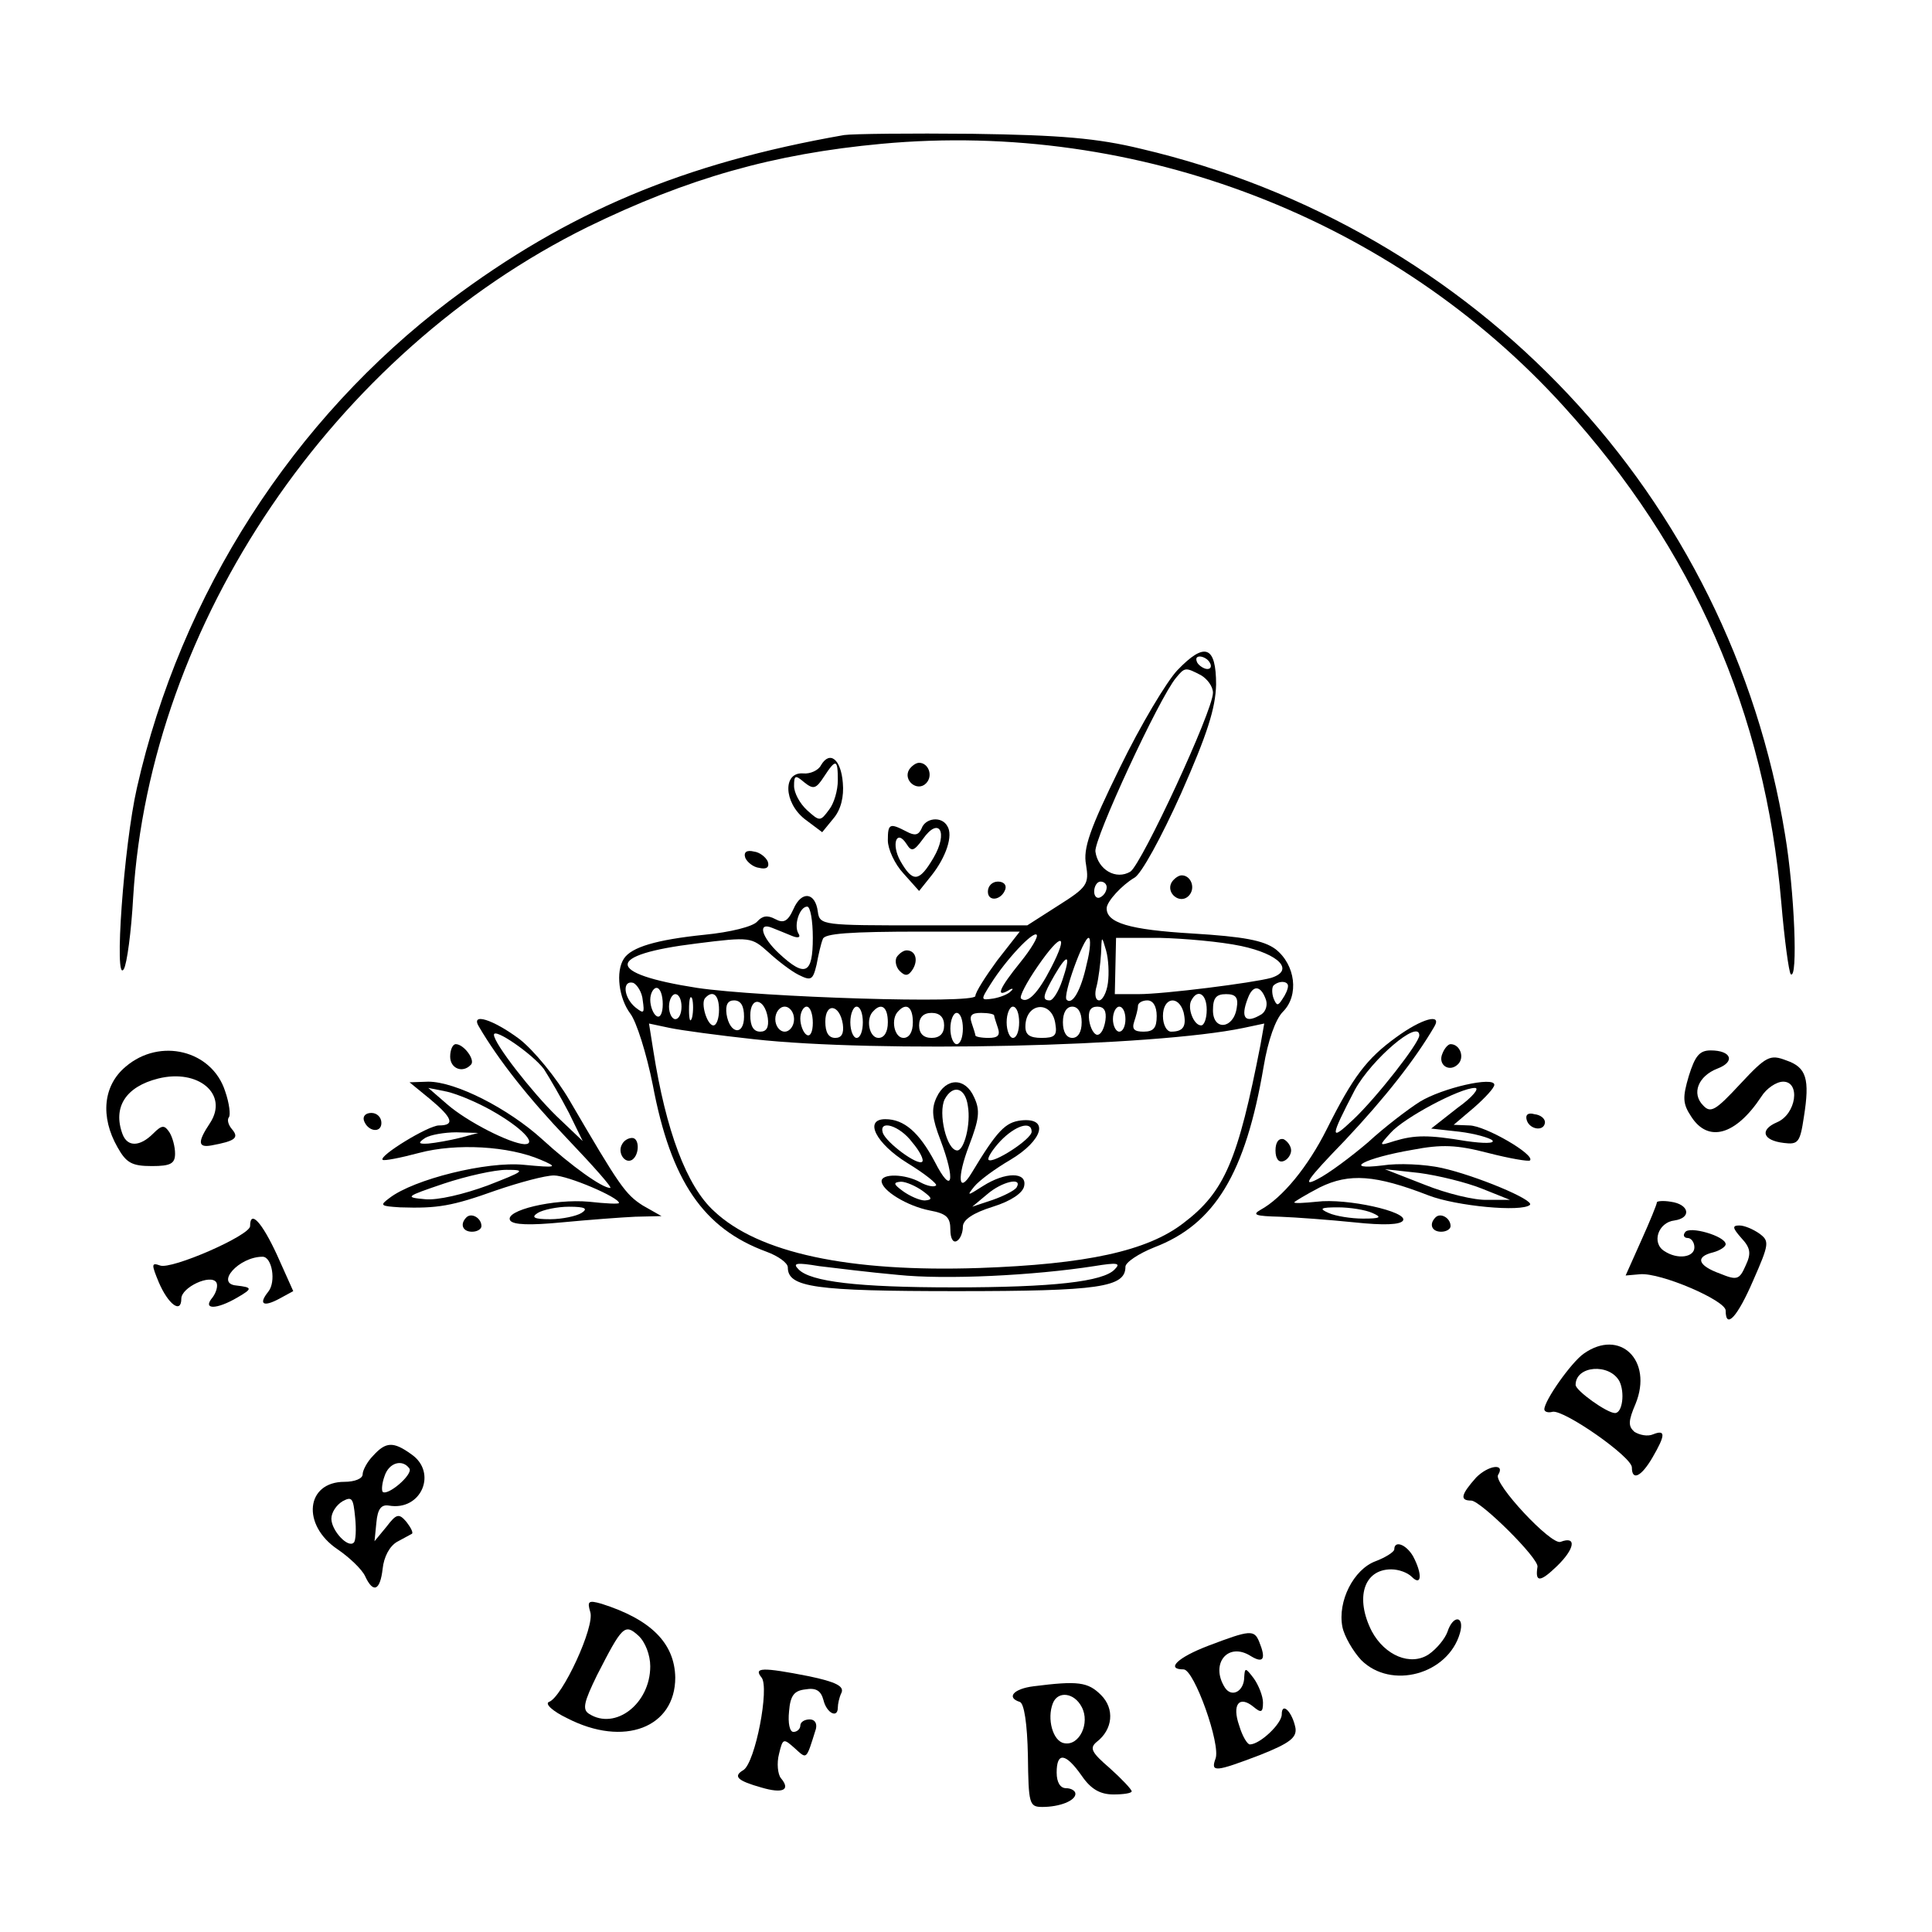 <?xml version="1.0" encoding="UTF-8"?> <svg xmlns="http://www.w3.org/2000/svg" version="1.2" viewBox="0 0 309 309" width="309" height="309"><title>GF-DF-Recipes-Logo-_1_-_1_</title><style> .s0 { fill: #000000 } </style><g><path class="s0" d="m135 21.6c-25.7 4.5-44.2 12.3-63.1 26.5-25 18.9-43 46.9-50 77.9-2.1 9.2-3.7 31.6-2.1 29 0.5-0.8 1.2-6 1.5-11.5 2.7-43.9 32-87.1 72.7-107.2 16-7.8 29.7-11.7 47-13.3 41-3.8 81.9 12 109.1 42 20.7 22.8 32.2 48.9 34.8 79.4 0.5 5.9 1.2 11 1.5 11.4 1.2 1.1 0.6-13.4-0.9-22.3-8.8-54.1-49.3-97.1-103-109.7-7-1.7-12.9-2.2-27-2.4-9.9-0.1-19.1 0-20.5 0.2z"></path><path class="s0" d="m188.3 107.2c-1.7 1.8-5.9 8.8-9.2 15.6-4.8 9.8-5.9 12.9-5.4 15.5 0.5 3.1 0.2 3.6-4.4 6.5l-5 3.2h-16.6c-16.2 0-16.6 0-16.9-2.2-0.4-3.1-2.6-3.4-3.9-0.4-0.9 2-1.6 2.3-2.9 1.6-1.3-0.7-2.1-0.5-2.9 0.4-0.7 0.8-4.3 1.7-8.4 2.1-7.8 0.8-11.7 2-12.9 3.8-1.4 2.1-0.8 6.4 1 8.8 1 1.3 2.6 6.4 3.6 11.4 2.9 15.4 8.1 23 18.2 26.7 1.9 0.7 3.4 1.8 3.4 2.5 0 3.2 4.3 3.8 27 3.8 22.8 0 27-0.6 27-3.9 0-0.7 2.1-2.1 4.6-3.1 9.7-3.7 14.6-11.8 17.5-28.9 0.7-4.2 1.9-7.6 3.1-8.8 2.6-2.6 2-7.5-1.2-10-1.9-1.4-5.1-2-13.3-2.5-10.1-0.6-13.8-1.7-13.7-4.1 0.1-1.1 2.4-3.6 4.4-4.8 1.1-0.5 4.4-6.6 7.5-13.5 4.2-9.5 5.5-13.6 5.6-17.4 0-6.2-1.8-6.9-6.2-2.3zm5.2-1.2c0.3 0.5 0.2 1-0.4 1-0.5 0-1.3-0.5-1.6-1-0.3-0.6-0.2-1 0.4-1 0.5 0 1.3 0.4 1.6 1zm-1.4 2c1 0.6 1.9 1.8 1.9 2.8 0 2.9-11.4 27.4-13.2 28.6-2.3 1.4-5.2-0.3-5.6-3.2-0.3-1.9 10.2-24.6 12.9-27.8 1.4-1.7 1.5-1.7 4-0.4zm-15.1 33.9c0 0.6-0.4 1.3-1 1.6-0.5 0.3-1-0.1-1-0.9 0-0.9 0.5-1.6 1-1.6 0.6 0 1 0.4 1 0.9zm-47 8.1c0 5.8-1.2 6.4-5.4 2.5-2.8-2.6-3.5-5.1-1.1-4.1 0.8 0.3 2.2 0.9 3.2 1.3 1 0.4 1.4 0.2 1-0.4-0.8-1.3 0.2-4.3 1.4-4.3 0.5 0 0.9 2.2 0.9 5zm29.5 3.6c-1.9 2.6-3.5 5.1-3.5 5.7 0 1.3-34.4 0.2-44.5-1.3-14.8-2.3-14.8-5.3-0.1-7.1 8.7-1.1 8.8-1 11.5 1.4 1.4 1.3 3.6 3 4.8 3.6 2 1 2.3 0.9 2.9-1.6 0.3-1.6 0.7-3.4 1-4.1 0.2-0.9 4.3-1.2 15.9-1.2h15.6zm3.7 0.3c-3.4 4.2-4 5.7-1.9 4.5 0.6-0.4 0.9-0.3 0.4 0.1-0.4 0.5-1.7 1-2.8 1.2-2.1 0.3-2.1 0.3-0.4-2.4 2.4-3.8 6.7-8.4 7.3-7.8 0.3 0.3-0.9 2.3-2.6 4.4zm4.9 0.9c-2.1 4.1-3.8 5.8-4.8 4.9-0.3-0.3 0.9-2.6 2.7-5.2 3.8-5.5 5-5.3 2.1 0.3zm5.7-0.6c-0.9 4.2-2.3 6.6-3.2 5.7-0.7-0.6 2.7-9.9 3.5-9.9 0.4 0 0.3 1.9-0.3 4.2zm3.4 3c-0.2 1.6-0.9 2.8-1.4 2.8-0.6 0-0.8-1-0.4-2.3 0.3-1.2 0.6-3.6 0.7-5.2 0.1-2.9 0.1-2.9 0.8-0.5 0.4 1.4 0.5 3.7 0.3 5.2zm21.3-5.9c6.1 1.3 8.6 3.9 4.8 5.1-2.9 0.8-17.1 2.6-21.2 2.6h-3.8l0.1-4.5 0.1-4.5h7c3.9 0.1 9.7 0.6 13 1.3zm-28.6 5.5c-0.6 1.8-1.5 3.2-2 3.2-1.3 0-1.1-0.8 0.8-4.1 2.1-3.6 2.6-3.2 1.2 0.9zm-67.1 3.2c0.3 2.1 0.2 2.2-1.2 1.1-1.9-1.6-2.1-4.4-0.3-3.9 0.6 0.3 1.4 1.5 1.5 2.8zm103.2-2.3c0 0.5-0.4 1.4-0.9 2.1-0.7 1.1-0.9 1.1-1.4-0.1-0.3-0.8-0.3-1.8 0-2.1 0.9-0.8 2.3-0.7 2.3 0.1zm-100 2.9c0 1.4-0.4 2.3-1 1.9-0.5-0.3-1-1.5-1-2.6 0-1 0.5-1.9 1-1.9 0.6 0 1 1.2 1 2.6zm96.4-0.9c0.4 0.9 0.1 2-0.6 2.5-2.6 1.6-3.5 0.7-2.2-2.6 0.8-2.1 2-2 2.8 0.1zm-93.4 1.3c0 1.1-0.4 2-1 2-0.5 0-1-0.9-1-2 0-1.1 0.5-2 1-2 0.6 0 1 0.9 1 2zm1.7 1.7c-0.3 1-0.5 0.4-0.5-1.2 0-1.7 0.2-2.4 0.5-1.8 0.2 0.7 0.2 2.1 0 3zm4.3-1.2c0 1.4-0.4 2.5-0.9 2.5-1 0-2.1-3.6-1.3-4.4 1.2-1.3 2.2-0.5 2.2 1.9zm78 0c0 1.4-0.4 2.5-0.9 2.5-1.2 0-2.3-2.9-1.5-4.1 1-1.8 2.4-0.9 2.4 1.6zm4.8-0.3c-0.5 3.4-3.8 3.7-3.8 0.4 0-2 0.5-2.6 2.1-2.6 1.5 0 2 0.5 1.7 2.2zm-78.8 1.4c0 3.1-2.3 2.8-2.8-0.4-0.2-1.5 0.2-2.2 1.2-2.2 1.1 0 1.6 0.9 1.6 2.6zm3.8 0.2c0.2 1.5-0.2 2.2-1.2 2.2-1.1 0-1.6-0.9-1.6-2.6 0-3.1 2.3-2.8 2.8 0.4zm62.2-0.3c0 1.9-0.5 2.5-2.1 2.5-1.5 0-1.9-0.4-1.5-1.6 0.3-0.9 0.6-2 0.6-2.5 0-0.5 0.7-0.9 1.5-0.9 0.9 0 1.5 0.9 1.5 2.5zm4.3-0.6c0.5 2.2 0 3.1-2 3.1-0.7 0-1.3-1.1-1.3-2.5 0-3 2.5-3.4 3.3-0.6zm-62.3 1.1c0 1.1-0.7 2-1.5 2-0.8 0-1.5-0.9-1.5-2 0-1.1 0.7-2 1.5-2 0.8 0 1.5 0.9 1.5 2zm3 0.6c0 1.4-0.4 2.3-1 1.9-0.5-0.3-1-1.5-1-2.6 0-1 0.5-1.9 1-1.9 0.6 0 1 1.2 1 2.6zm4.8 0.2c0.2 1.5-0.2 2.2-1.2 2.2-1.1 0-1.6-0.9-1.6-2.6 0-3.1 2.3-2.8 2.8 0.4zm3.2-0.3c0 1.4-0.4 2.5-1 2.5-0.5 0-1-1.1-1-2.5 0-1.4 0.5-2.5 1-2.5 0.6 0 1 1.1 1 2.5zm4 0c0 1.6-0.6 2.5-1.5 2.5-1.5 0-2.1-3.1-0.8-4.3 1.3-1.4 2.3-0.6 2.3 1.8zm4 0c0 1.6-0.6 2.5-1.5 2.5-1.5 0-2.1-3.1-0.8-4.3 1.3-1.4 2.3-0.6 2.3 1.8zm17 0c0 1.4-0.4 2.5-1 2.5-0.5 0-1-1.1-1-2.5 0-1.4 0.5-2.5 1-2.5 0.6 0 1 1.1 1 2.5zm5.8 0.3c0.3 1.8-0.1 2.2-2.2 2.2-1.9 0-2.6-0.5-2.6-1.8 0-3.9 4.3-4.3 4.8-0.4zm4.2-0.3c0 1.6-0.6 2.5-1.5 2.5-0.9 0-1.5-0.9-1.5-2.5 0-1.6 0.6-2.5 1.5-2.5 0.9 0 1.5 0.9 1.5 2.5zm3.8-0.3c-0.2 1.3-0.7 2.3-1.3 2.3-0.5 0-1.1-1-1.3-2.3-0.2-1.5 0.2-2.2 1.3-2.2 1.1 0 1.5 0.7 1.3 2.2zm3.2-0.2c0 1.1-0.4 2-1 2-0.5 0-1-0.9-1-2 0-1.1 0.5-2 1-2 0.6 0 1 0.9 1 2zm-29 1c0 1.3-0.7 2-2 2-1.3 0-2-0.7-2-2 0-1.3 0.7-2 2-2 1.3 0 2 0.7 2 2zm3 0.5c0 1.4-0.4 2.5-1 2.5-0.5 0-1-1.1-1-2.5 0-1.4 0.5-2.5 1-2.5 0.6 0 1 1.1 1 2.5zm5-2.1c0 0.2 0.3 1.1 0.6 2 0.4 1.2 0 1.6-1.5 1.6-1.2 0-2.1-0.2-2.1-0.4 0-0.2-0.3-1.1-0.6-2-0.4-1.2 0-1.6 1.5-1.6 1.2 0 2.1 0.2 2.1 0.4zm-38.5 3.8c19.7 2.2 64.1 1.2 78.4-1.8l3.3-0.7-0.6 3.4c-3.6 18.4-5.7 23.5-12.3 28.5-5.8 4.5-15.6 6.6-32.7 7.2-20.8 0.7-35.3-2.4-42.4-9.1-4.4-4-7.7-12.9-9.7-25.6l-0.7-4.4 3.3 0.7c1.9 0.4 7.9 1.2 13.4 1.8zm23.1 37.7c7.7 0.8 21.8 0.1 31.4-1.4 3.7-0.6 4.3-0.5 3.3 0.5-1.8 2-10 2.9-25.8 2.9-15.3 0-22.9-0.9-24.8-2.9-1-1-0.3-1.1 3.3-0.5 2.5 0.3 8.1 1 12.6 1.4z"></path><path class="s0" d="m143.4 153.1c-0.3 0.6-0.1 1.6 0.5 2.2 0.9 0.9 1.4 0.8 2.1-0.3 0.9-1.5 0.4-3-1-3-0.5 0-1.2 0.5-1.6 1.1z"></path><path class="s0" d="m149.8 175.5c-0.9 1.9-0.7 3.4 0.6 6.8 2.5 6.6 1.9 9-0.9 3.5-2.5-4.7-4.9-6.8-7.9-6.8-3.5 0-1.5 3.9 3.5 7 2.8 1.7 4.9 3.4 4.6 3.6-0.3 0.3-1.4 0.1-2.5-0.5-2.5-1.4-6.2-1.4-6.2-0.2 0 1.5 4.1 4 7.7 4.7 2.7 0.5 3.3 1.1 3.3 3.1 0 1.3 0.4 2.1 1 1.8 0.6-0.3 1-1.4 1-2.3 0-1.1 1.6-2.2 4.8-3.2 2.9-0.9 4.8-2.2 5-3.3 0.5-2.3-3-2.3-6.6 0-2.5 1.6-2.6 1.6-1.4 0.1 0.8-1 3.4-2.9 5.8-4.3 5.2-3.1 6.3-6.8 1.7-6.3-2.5 0.3-3.8 1.6-7.9 8.4-2.1 3.5-2.4 0.8-0.4-4.4 1.6-4.2 1.8-5.6 0.8-7.7-1.4-3.2-4.5-3.2-6 0zm5 1.4c0.5 2.9-0.6 7.1-1.7 7.1-1.7 0-3.1-6-2-8.2 1.3-2.4 3.3-1.9 3.7 1.1zm-8.9 5.8c1.2 1.4 1.9 2.8 1.6 3.1-0.7 0.7-5.7-3-6.3-4.6-0.7-2.2 2.7-1.2 4.7 1.5zm19.1-1.7c0 1.2-6.2 5.2-6.9 4.5-0.2-0.3 0.6-1.6 1.9-3 2.4-2.5 5-3.3 5-1.5zm-17.4 9.5c1.5 1.1 1.6 1.4 0.3 1.5-0.8 0-2.4-0.7-3.5-1.5-1.5-1.1-1.6-1.4-0.3-1.5 0.8 0 2.4 0.7 3.5 1.5zm15-0.6c-0.3 0.5-2.1 1.4-3.8 2l-3.3 1.1 2.4-2c2.3-2 5.7-2.8 4.7-1.1z"></path><path class="s0" d="m131.3 122.4c-0.4 0.8-1.7 1.4-2.8 1.3-3.3-0.3-3.2 4.6 0.2 7.3l2.8 2.1 1.8-2.2c1.2-1.4 1.7-3.5 1.5-5.7-0.3-3.8-2.1-5.2-3.5-2.8zm2.7 2.4c0 1.6-0.6 3.7-1.4 4.7-1.4 1.9-1.5 1.9-3.5 0.1-1.2-1.1-2.1-2.8-2.1-3.9 0-1.7 0.2-1.8 1.6-0.6 1.5 1.2 1.9 1.1 3.2-0.9 1.9-2.9 2.2-2.8 2.2 0.6z"></path><path class="s0" d="m145.4 123.1c-1 1.7 1.3 3.6 2.7 2.2 1.2-1.2 0.4-3.3-1.1-3.3-0.5 0-1.2 0.5-1.6 1.1z"></path><path class="s0" d="m147.4 132.5c-0.5 1.1-1.1 1.2-2.4 0.5-2.7-1.4-3-1.3-3 1.4 0 1.4 1.1 3.8 2.5 5.3l2.5 2.8 2-2.5c2.3-2.9 3.5-6.4 2.5-7.9-0.9-1.6-3.5-1.3-4.1 0.4zm1.9 4.7c-2.3 3.9-3.3 4-5.3 0.5-1.5-2.7-0.6-5.2 1-2.7 0.8 1.3 1.2 1.1 2.6-0.8 2.6-3.7 4.1-1.1 1.7 3z"></path><path class="s0" d="m119.2 137.2c0.3 0.7 1.3 1.5 2.2 1.6 1.2 0.3 1.7-0.1 1.4-1-0.3-0.7-1.3-1.5-2.2-1.6-1.2-0.3-1.7 0.1-1.4 1z"></path><path class="s0" d="m187.4 141.1c-1 1.7 1.3 3.6 2.7 2.2 1.2-1.2 0.4-3.3-1.1-3.3-0.5 0-1.2 0.5-1.6 1.1z"></path><path class="s0" d="m158 142.6c0 1.7 2.2 1.4 2.8-0.4 0.2-0.7-0.3-1.2-1.2-1.2-0.9 0-1.6 0.7-1.6 1.6z"></path><path class="s0" d="m76.6 164.2c3.1 5.3 7.9 11.4 14.2 18 4.1 4.3 7.2 7.8 6.8 7.8-1.3 0-6.2-3.5-10.9-7.8-5.4-4.9-13.8-9.2-18.2-9.2l-3 0.1 3.3 2.7c3.6 3 4 4.2 1.4 4.2-1.7 0-9.7 4.9-9 5.5 0.2 0.2 2.8-0.3 5.8-1.1 6-1.6 14.4-1.1 19.5 1.1 2.8 1.2 2.6 1.3-2.7 0.8-5.9-0.6-17.6 2.3-21.5 5.3-1.6 1.2-1.5 1.3 1.7 1.5 6 0.2 8.3-0.2 15.3-2.7 3.8-1.3 7.9-2.4 9.3-2.4 2.2 0 10.4 3.5 10.4 4.4 0 0.2-2.1 0.1-4.8-0.2-5.6-0.5-13.6 1.4-12.6 3 0.5 0.7 3.1 0.8 8.3 0.3 4.2-0.4 9.5-0.8 11.7-0.9l4.2-0.1-3-1.7c-2.8-1.8-3.7-3.1-11.7-16.8-2.1-3.6-5.7-8-8-9.8-4.3-3.2-7.9-4.3-6.5-2zm10.4 6.8c0.9 1.4 2.7 4.5 4 7l2.2 4.5-4.2-4c-3.9-3.8-10-11.6-10-13 0-1.2 6.2 3.1 8 5.5zm-8.4 6.6c4.8 2.7 7.4 5.4 5.3 5.4-2.3-0.1-9.2-3.6-12.4-6.4l-3-2.6 3 0.6c1.7 0.4 4.8 1.7 7.1 3zm-5.1 4.4c-1.6 0.4-3.9 0.8-5 0.9-1.6 0.1-1.7-0.1-0.5-0.9 0.8-0.5 3.1-0.9 5-0.9l3.5 0.1zm4.5 7.6c-3.8 1.4-8 2.4-10 2.2-3.3-0.3-3.2-0.4 3-2.5 3.6-1.2 8.1-2.2 10-2.2 3.2 0 2.9 0.2-3 2.5zm15 4.4c-0.8 0.5-3.1 1-5 1-2.6 0-3.1-0.3-2-1 0.8-0.5 3.1-1 5-1 2.6 0 3.1 0.3 2 1z"></path><path class="s0" d="m223.3 165.9c-4.7 3.4-6.9 6.3-11.1 14.7-3 6-7.1 11-10.6 12.9-1.4 0.8-0.8 1 3.1 1.1 2.6 0.1 8 0.5 11.9 0.9 4.7 0.5 7.4 0.4 7.8-0.3 0.8-1.4-9-3.6-13.8-3-2 0.2-3.6 0.3-3.6 0.1 0-0.1 1.8-1.2 4.1-2.4 4.7-2.3 8.9-2 17.4 1.3 4.4 1.7 14.9 2.7 16.2 1.5 0.7-0.8-8.7-4.7-14.1-5.9-2.7-0.6-7-0.8-9.5-0.4-6.6 0.8-2.8-1.2 4.8-2.5 4.7-0.9 7.1-0.8 12.1 0.5 3.5 0.9 6.5 1.4 6.7 1.2 0.9-0.9-7.2-5.6-9.7-5.6l-2.5-0.1 3.3-2.8c1.7-1.5 3.2-3.1 3.2-3.6 0-1.4-8.3 0.5-11.9 2.7-1.9 1.2-5.7 4.1-8.3 6.5-2.7 2.3-6.3 5-8.1 5.9-2.5 1.3-1.7 0.1 4.4-6.2 6.4-6.8 11.2-12.9 14.3-18.2 1.3-2.2-2-1.3-6.1 1.7zm3.7-0.3c0 1.2-6.8 9.9-10.5 13.4-3.9 3.7-3.8 3 0.2-4.7 2.7-4.9 10.3-11.4 10.3-8.7zm6.1 11.6l-4.2 3.3 4.5 0.5c2.5 0.3 4.9 1 5.3 1.4 0.4 0.5-1.4 0.5-4.2 0.1-6-1-8.2-1-11.5 0-2.5 0.8-2.5 0.8-0.6-1.3 2.1-2.4 11.1-7.2 13.5-7.2 0.8 0-0.4 1.5-2.8 3.2zm3.9 12.9l4.5 1.8h-3.6c-2 0.1-6.5-1-10-2.4l-6.4-2.5 5.5 0.6c3 0.4 7.5 1.5 10 2.5zm-17.5 3.9c1.6 0.7 1.3 0.9-1.5 0.9-1.9 0-4.4-0.4-5.5-0.9-1.6-0.7-1.3-0.9 1.5-0.9 1.9 0 4.4 0.4 5.5 0.9z"></path><path class="s0" d="m72 169c0 1.9 2 2.7 3.3 1.3 0.8-0.7-1.1-3.3-2.4-3.3-0.5 0-0.9 0.9-0.9 2z"></path><path class="s0" d="m230.7 168.5c-0.8 1.8 1.1 3.1 2.5 1.7 1.1-1.1 0.3-3.2-1.2-3.2-0.4 0-1 0.7-1.3 1.5z"></path><path class="s0" d="m20.1 170.6c-3.6 3-4.1 8-1.3 12.9 1.4 2.5 2.3 3 5.5 3 3 0 3.7-0.4 3.7-2 0-1.1-0.4-2.6-0.9-3.4-0.8-1.2-1.2-1.2-2.6 0.2-2.1 2.1-4.1 2.2-4.9 0.1-1.6-4.3 0.5-7.6 5.7-8.9 6.4-1.6 11.3 2.5 8.3 7.1-2 3-2 4 0.2 3.6 3.8-0.7 4.5-1.2 3.3-2.6-0.6-0.7-0.8-1.5-0.5-1.9 0.3-0.3 0.1-2.2-0.6-4.2-2.1-6.5-10.4-8.6-15.9-3.9z"></path><path class="s0" d="m270.1 172.1c-1 3.4-1 4.4 0.4 6.5 2.7 4.2 7.1 3 11.2-3.2 0.8-1.3 2.4-2.4 3.5-2.4 2.8 0 2.1 5.2-1 6.5-2.8 1.2-2.3 2.9 1.1 3.3 2.3 0.3 2.6-0.1 3.2-4.1 1-6.2 0.4-8-2.8-9.1-2.6-1-3.2-0.7-7.4 3.8-3.9 4.2-4.7 4.7-5.9 3.4-1.9-1.9-0.8-4.7 2.3-5.9 2.9-1.1 2.2-2.9-1.1-2.9-1.8 0-2.5 0.9-3.5 4.1z"></path><path class="s0" d="m58.2 179.2c0.6 1.8 2.8 2.1 2.8 0.4 0-0.9-0.7-1.6-1.6-1.6-0.9 0-1.4 0.5-1.2 1.2z"></path><path class="s0" d="m244.2 179.2c0.5 1.5 2.8 1.8 2.9 0.3 0-0.6-0.7-1.2-1.7-1.3-1-0.3-1.5 0.1-1.2 1z"></path><path class="s0" d="m99.5 183c-0.8 1.3 0.4 3.2 1.6 2.5 1.2-0.8 1.2-3.5 0-3.5-0.6 0-1.3 0.4-1.6 1z"></path><path class="s0" d="m204 184c0 1.3 0.5 2 1.3 1.7 0.6-0.2 1.2-1 1.2-1.7 0-0.7-0.6-1.5-1.2-1.8-0.8-0.2-1.3 0.5-1.3 1.8z"></path><path class="s0" d="m265 192.3c0 0.3-1.1 3-2.5 6.1l-2.5 5.6 2.3-0.2c3.3-0.3 13.7 4.2 13.7 5.8 0 3.1 1.9 1 4.4-4.8 2.6-5.9 2.6-6.3 1-7.5-1-0.7-2.4-1.3-3.2-1.3-1.2 0-1.1 0.4 0.3 2 1.5 1.6 1.6 2.5 0.7 4.4-1 2.3-1.4 2.4-4.1 1.3-3.6-1.3-4-2.7-1.1-3.4 1.1-0.3 2-0.9 2-1.3 0-1.3-5.9-3-6.5-1.9-0.4 0.5-0.1 0.9 0.4 0.9 0.6 0 1.1 0.7 1.1 1.5 0 1.6-2.7 2-4.8 0.6-2.1-1.3-1-4.6 1.6-4.9 2.8-0.4 2.4-2.6-0.6-3-1.2-0.2-2.2-0.1-2.2 0.1z"></path><path class="s0" d="m74.6 194.7c-1.1 1.1-0.6 2.3 0.9 2.3 0.8 0 1.5-0.4 1.5-0.9 0-1.3-1.6-2.2-2.4-1.4z"></path><path class="s0" d="m229.6 194.7c-1.1 1.1-0.6 2.3 0.9 2.3 0.8 0 1.5-0.4 1.5-0.9 0-1.3-1.6-2.2-2.4-1.4z"></path><path class="s0" d="m40 196.1c0 1.5-12.6 7-14.4 6.3-1.4-0.5-1.4-0.2-0.2 2.7 1.5 3.5 3.6 5.1 3.6 2.6 0-1.8 4.7-4 5.6-2.6 0.3 0.5 0 1.6-0.6 2.4-1.7 2 0.6 2 4 0 2.4-1.4 2.4-1.6-0.2-1.9-3.4-0.3 0.4-4.6 4.2-4.6 1.5 0 2.2 4 0.9 5.6-1.6 2-0.8 2.5 1.8 1.1l2.2-1.2-2.6-5.8c-2.4-5.2-4.3-7.3-4.3-4.6z"></path><path class="s0" d="m253.3 216.5c-2 1.4-6.3 7.5-6.3 8.9 0 0.4 0.6 0.6 1.3 0.4 1.8-0.4 12.7 7.2 12.7 8.9 0 2.2 1.5 1.5 3.3-1.6 2.1-3.6 2.1-4.5 0.1-3.7-0.9 0.4-2.2 0.1-3-0.4-1-0.9-1-1.7 0.2-4.5 2.8-6.9-2.5-12.1-8.3-8zm5.7 4.4c0.9 1.8 0.5 5.1-0.7 5.1-1.3 0-6.3-3.6-6.3-4.5 0-3.1 5.4-3.5 7-0.6z"></path><path class="s0" d="m59.7 232.8c-1 1-1.7 2.4-1.7 3 0 0.7-1.3 1.2-2.9 1.2-6.2 0-6.9 6.9-1.1 10.8 1.9 1.3 3.9 3.2 4.4 4.3 1.3 2.8 2.4 2.3 2.8-1.2 0.2-1.9 1.1-3.6 2.3-4.3 1.1-0.6 2.2-1.2 2.4-1.3 0.2-0.2-0.2-1-0.9-1.9-1.2-1.4-1.6-1.3-3.2 0.8l-1.9 2.3 0.3-3c0.2-2.2 0.8-2.9 2-2.7 5.2 0.9 7.8-5.3 3.6-8.2-2.9-2.1-4.1-2-6.1 0.2zm5.8 2.1c0.5 1-3.5 4.4-4.3 3.7-0.2-0.3-0.1-1.4 0.3-2.5 0.7-2.2 2.9-2.8 4-1.2zm-8.9 11.8c-0.9 1-3.6-1.9-3.6-3.8 0-1 0.8-2.2 1.8-2.8 1.5-0.8 1.7-0.5 2 2.6 0.2 1.9 0.1 3.7-0.2 4z"></path><path class="s0" d="m236.1 236.3c-2.4 2.7-2.7 3.7-0.8 3.7 1.5 0 10.9 9.3 10.6 10.6-0.4 2.5 0.4 2.5 3.1-0.1 2.9-2.8 3.2-4.9 0.6-3.9-1.5 0.6-10.8-9.4-10-10.7 1.2-1.9-1.5-1.6-3.5 0.4z"></path><path class="s0" d="m223 247.8c0 0.4-1.4 1.3-3 1.9-3.5 1.3-6.1 6.4-5.3 10.5 0.3 1.5 1.7 3.9 3 5.3 4.8 4.8 13.9 2.3 15.8-4.3 0.8-2.8-1.1-3-2-0.2-0.4 1.1-1.7 2.7-3 3.6-2.9 1.9-7 0.2-9.1-3.7-2.7-5.3-1.3-9.9 3.1-9.9 1.2 0 2.6 0.5 3.3 1.2 1.6 1.6 1.7-0.5 0.2-3.3-1.1-1.9-3-2.6-3-1.1z"></path><path class="s0" d="m94.4 257.8c0.8 2.3-4.5 13.7-6.6 14.4-0.7 0.3 0.6 1.5 2.9 2.6 9.1 4.7 17.3 1.5 17.3-6.5-0.1-5.5-3.9-9.3-11.8-11.8-2.1-0.6-2.3-0.4-1.8 1.3zm9.6 8.7c0 6-5.6 10.3-9.8 7.6-1.1-0.7-0.8-1.9 1.3-6.2 4-7.8 4.4-8.3 6.6-6.3 1.1 1 1.9 3.1 1.9 4.9z"></path><path class="s0" d="m193.3 263.2c-5 1.9-6.9 3.8-4 3.8 1.7 0 6 12.1 5.1 14.3-0.8 2.2 0 2.1 7.1-0.6 4.8-1.9 5.9-2.8 5.7-4.3-0.5-2.6-2.2-4.3-2.2-2.2 0 1.5-3.5 4.8-5.1 4.8-0.4 0-1.2-1.3-1.7-3-1.2-3.4 0-4.9 2.3-3 1.2 1 1.5 0.9 1.5-0.7 0-1-0.7-2.8-1.5-3.9-1.3-1.7-1.4-1.7-1.5-0.2 0 2.3-2 3.4-3.1 1.7-2.4-3.8 0.5-7.4 4.2-5 2 1.2 2.4 0.4 1.3-2.3-0.8-2-1.5-1.9-8.1 0.6z"></path><path class="s0" d="m121.8 268.3c1.3 1.6-1 13.6-2.9 14.8-1.7 1-1 1.7 2.9 2.8 3.4 1 4.7 0.4 3.1-1.5-0.5-0.6-0.7-2.4-0.3-3.9 0.6-2.5 0.7-2.5 2.5-0.9 2 1.8 1.8 2 3.4-3.1 0.2-0.9-0.2-1.5-1-1.5-0.8 0-1.5 0.4-1.5 1 0 0.5-0.5 1-1.1 1-0.6 0-0.9-1.4-0.7-3.3 0.2-2.5 0.8-3.3 2.6-3.5 1.7-0.3 2.5 0.2 2.9 1.7 0.5 2.1 2.3 3 2.3 1.2 0-0.5 0.2-1.6 0.6-2.4 0.4-1-0.9-1.7-5.2-2.6-7.6-1.5-8.9-1.4-7.6 0.2z"></path><path class="s0" d="m165.3 269.7c-3.2 0.4-4.4 1.8-2.2 2.5 0.7 0.2 1.2 3.5 1.3 8.6 0.1 7.7 0.2 8.2 2.3 8.2 2.8 0 5.3-1 5.3-2.1 0-0.5-0.7-0.9-1.5-0.9-0.9 0-1.5-0.9-1.5-2.5 0-3.3 1.4-3.2 4 0.5 1.5 2.2 3 3 5.1 3 1.6 0 2.9-0.2 2.9-0.5 0-0.3-1.6-2-3.5-3.7-2.9-2.5-3.3-3.2-2.1-4.2 2.6-2 2.9-5.3 0.7-7.5-2.1-2.1-3.7-2.3-10.8-1.4zm7.7 3.3c1.4 2.6-0.4 6.3-2.8 5.8-1.8-0.3-2.8-3.9-1.8-6.4 0.8-2 3.4-1.7 4.6 0.6z"></path></g></svg> 